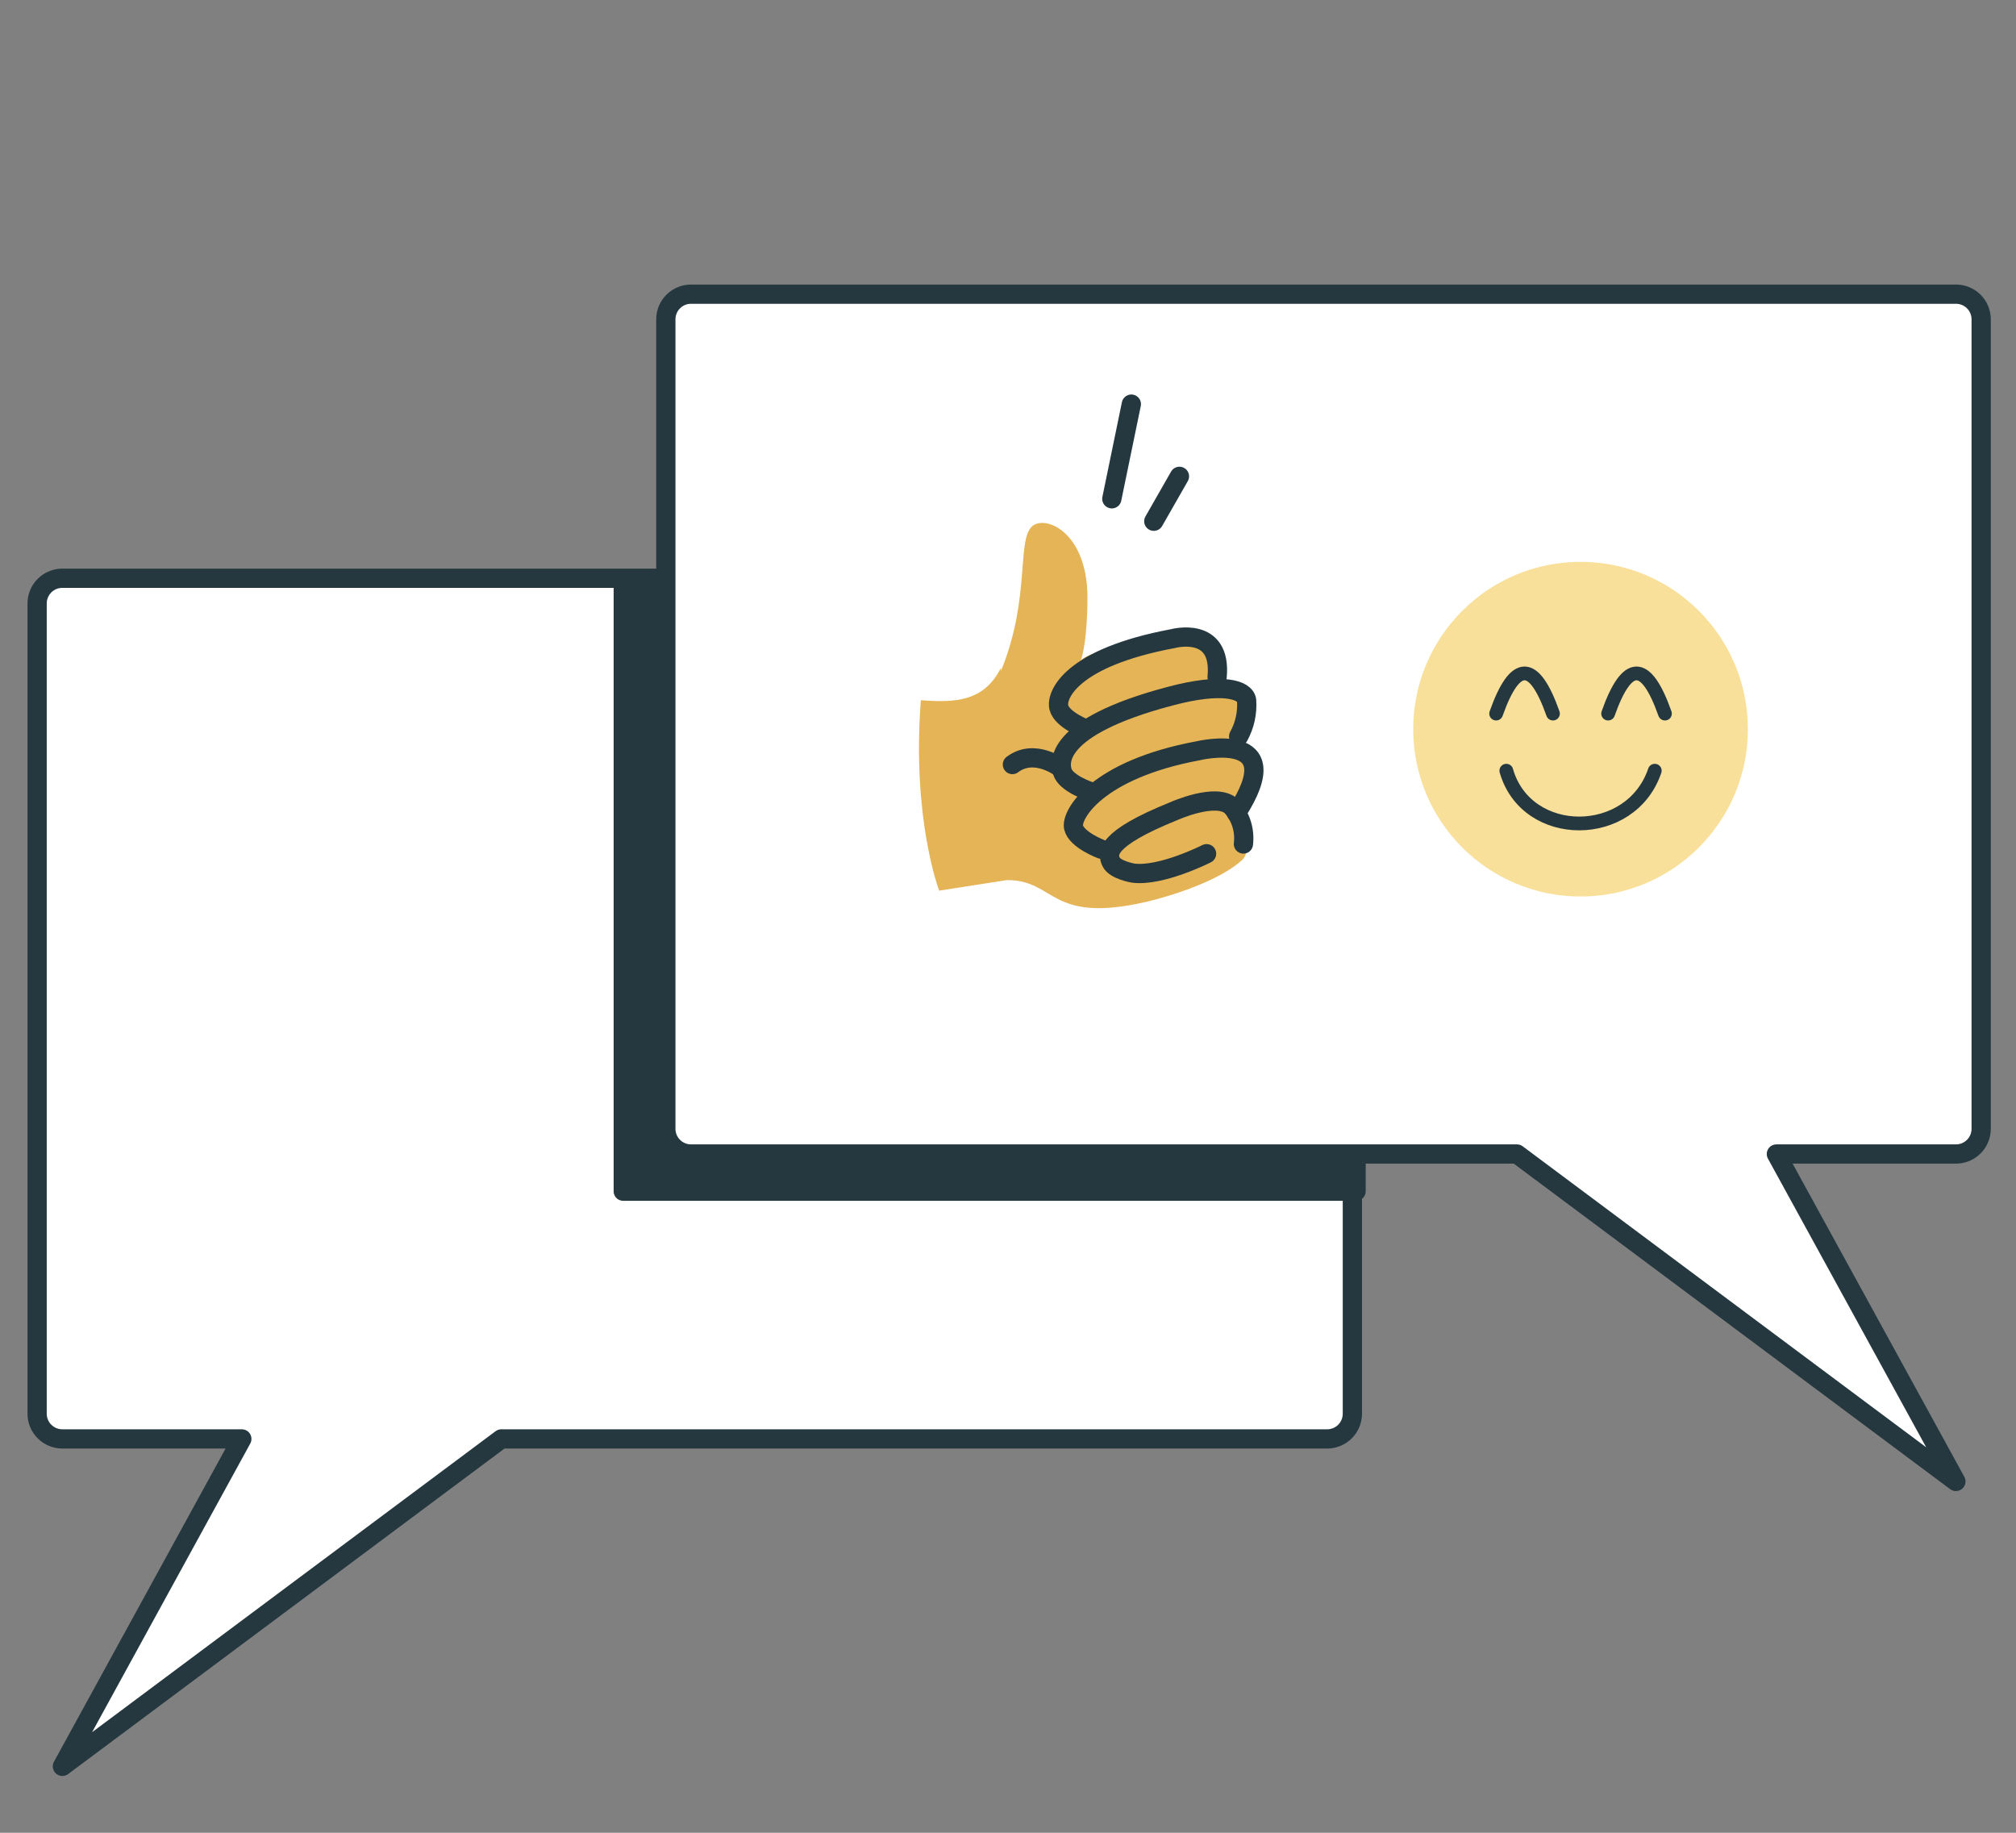 <svg width="220" height="200" viewBox="0 0 220 200" fill="none" xmlns="http://www.w3.org/2000/svg">
<rect x="0" y="0" width="220" height="200" fill="#808080" stroke="none"/>
<g clip-path="url(#clip0_690_15037)">
<path d="M147.58 65.89V154.27C147.58 154.999 147.29 155.699 146.775 156.215C146.259 156.73 145.559 157.02 144.83 157.02H54.71L6.81 192.75L26.39 157.02H6.8C6.071 157.02 5.371 156.73 4.856 156.215C4.34 155.699 4.05 154.999 4.05 154.27V65.89C4.045 65.525 4.112 65.164 4.248 64.825C4.384 64.487 4.585 64.179 4.841 63.92C5.097 63.66 5.402 63.454 5.738 63.313C6.075 63.172 6.436 63.1 6.8 63.1H144.8C145.167 63.096 145.531 63.166 145.871 63.304C146.211 63.443 146.519 63.649 146.778 63.909C147.038 64.169 147.242 64.478 147.38 64.818C147.517 65.159 147.585 65.523 147.58 65.89Z" fill="white" stroke="#25383F" stroke-width="2.1" stroke-linecap="round" stroke-linejoin="round"/>
<path d="M148 64H68V130H148V64Z" fill="#25383F" stroke="#25383F" stroke-width="2.07" stroke-linecap="round" stroke-linejoin="round"/>
<path d="M72.66 34.8V123.18C72.66 123.909 72.95 124.609 73.466 125.124C73.981 125.64 74.681 125.93 75.41 125.93H165.54L213.44 161.66L193.85 125.93H213.45C214.179 125.93 214.879 125.64 215.395 125.124C215.91 124.609 216.2 123.909 216.2 123.18V34.8C216.187 34.079 215.892 33.393 215.377 32.888C214.863 32.383 214.171 32.1 213.45 32.1H75.45C74.722 32.089 74.02 32.367 73.497 32.873C72.974 33.38 72.673 34.072 72.66 34.8Z" fill="white" stroke="#25383F" stroke-width="2.1" stroke-linecap="round" stroke-linejoin="round"/>
<path d="M135.48 93.91C132.16 96.84 124.97 98.44 124.97 98.44C114.46 100.82 115.23 96.01 109.87 96.04L102.49 97.19C102.49 97.19 99.49 89.39 100.49 76.41C104.3 76.7 107.38 76.54 109.23 72.88V73.22C112.58 65.07 110.82 58.63 112.79 57.31C114.35 56.31 118.61 58.25 118.67 65.09C118.67 69.68 118.11 71.63 117.94 72.09C118.15 71.78 119.34 70.87 125.69 70.03C128.86 69.62 131.11 69.81 132.69 70.52C133.74 70.98 132.74 74.2 133.32 75.08C134.03 76.17 136.21 75.08 136.45 76.68C136.55 77.41 135.28 79.46 135.45 80.89C135.62 82.32 137.17 83.14 137.07 83.89C136.67 86.81 135.07 86.69 135 88.77C134.88 91.25 136.88 92.68 135.48 93.91Z" fill="#E5B456"/>
<path d="M118.55 79.57C118.55 79.57 115.88 78.57 115.55 77.2C115.22 75.83 116.9 71.76 127.99 69.69C127.99 69.69 133.36 68.22 132.82 73.87" stroke="#25383F" stroke-width="2.1" stroke-miterlimit="10" stroke-linecap="round"/>
<path d="M119.02 86.39C119.02 86.39 116.3 85.52 115.92 84.18C115.7 83.4 114.72 79.39 127.73 75.96C133.29 74.48 135.87 75.21 136.04 76.43C136.135 77.796 135.833 79.161 135.17 80.36" stroke="#25383F" stroke-width="2.1" stroke-miterlimit="10" stroke-linecap="round"/>
<path d="M120.16 92.66C120.16 92.66 117.49 91.66 117.16 90.3C116.83 88.94 119.63 84 130.73 81.93C130.73 81.93 140.96 79.46 134.93 88.72" stroke="#25383F" stroke-width="2.1" stroke-miterlimit="10" stroke-linecap="round"/>
<path d="M131.67 93.16C131.67 93.16 126.73 95.67 123.67 95.28C123.67 95.28 121.67 94.95 121.25 94.05C120.83 93.15 120.58 91.55 128.06 88.53C128.06 88.53 132.78 86.39 134.42 88.02C134.909 88.571 135.275 89.22 135.494 89.924C135.713 90.627 135.78 91.369 135.69 92.1" stroke="#25383F" stroke-width="2.1" stroke-miterlimit="10" stroke-linecap="round"/>
<path d="M115.76 83.8C115.76 83.8 112.92 81.59 110.48 83.43" stroke="#25383F" stroke-width="2.1" stroke-miterlimit="10" stroke-linecap="round"/>
<path d="M128.71 51.98L125.91 56.88" stroke="#25383F" stroke-width="2.1" stroke-miterlimit="10" stroke-linecap="round"/>
<path d="M123.46 44.1L121.33 54.43" stroke="#25383F" stroke-width="2.1" stroke-linecap="round" stroke-linejoin="round"/>
<path d="M172.48 97.83C182.564 97.83 190.74 89.655 190.74 79.57C190.74 69.485 182.564 61.31 172.48 61.31C162.395 61.31 154.22 69.485 154.22 79.57C154.22 89.655 162.395 97.83 172.48 97.83Z" fill="#F8E09B"/>
<path d="M180.58 84.1C177.98 91.78 166.58 91.78 164.38 84.1" stroke="#25383F" stroke-width="1.5" stroke-miterlimit="10" stroke-linecap="round"/>
<path d="M169.47 77.87C167.403 72.023 165.336 72.023 163.27 77.87" stroke="#25383F" stroke-width="1.5" stroke-miterlimit="10" stroke-linecap="round"/>
<path d="M181.69 77.87C179.624 72.023 177.557 72.023 175.49 77.87" stroke="#25383F" stroke-width="1.5" stroke-miterlimit="10" stroke-linecap="round"/>
</g>
<defs>
<clipPath id="clip0_690_15037">
<rect width="214.24" height="162.81" fill="white" transform="translate(3 31)"/>
</clipPath>
</defs>
</svg>
